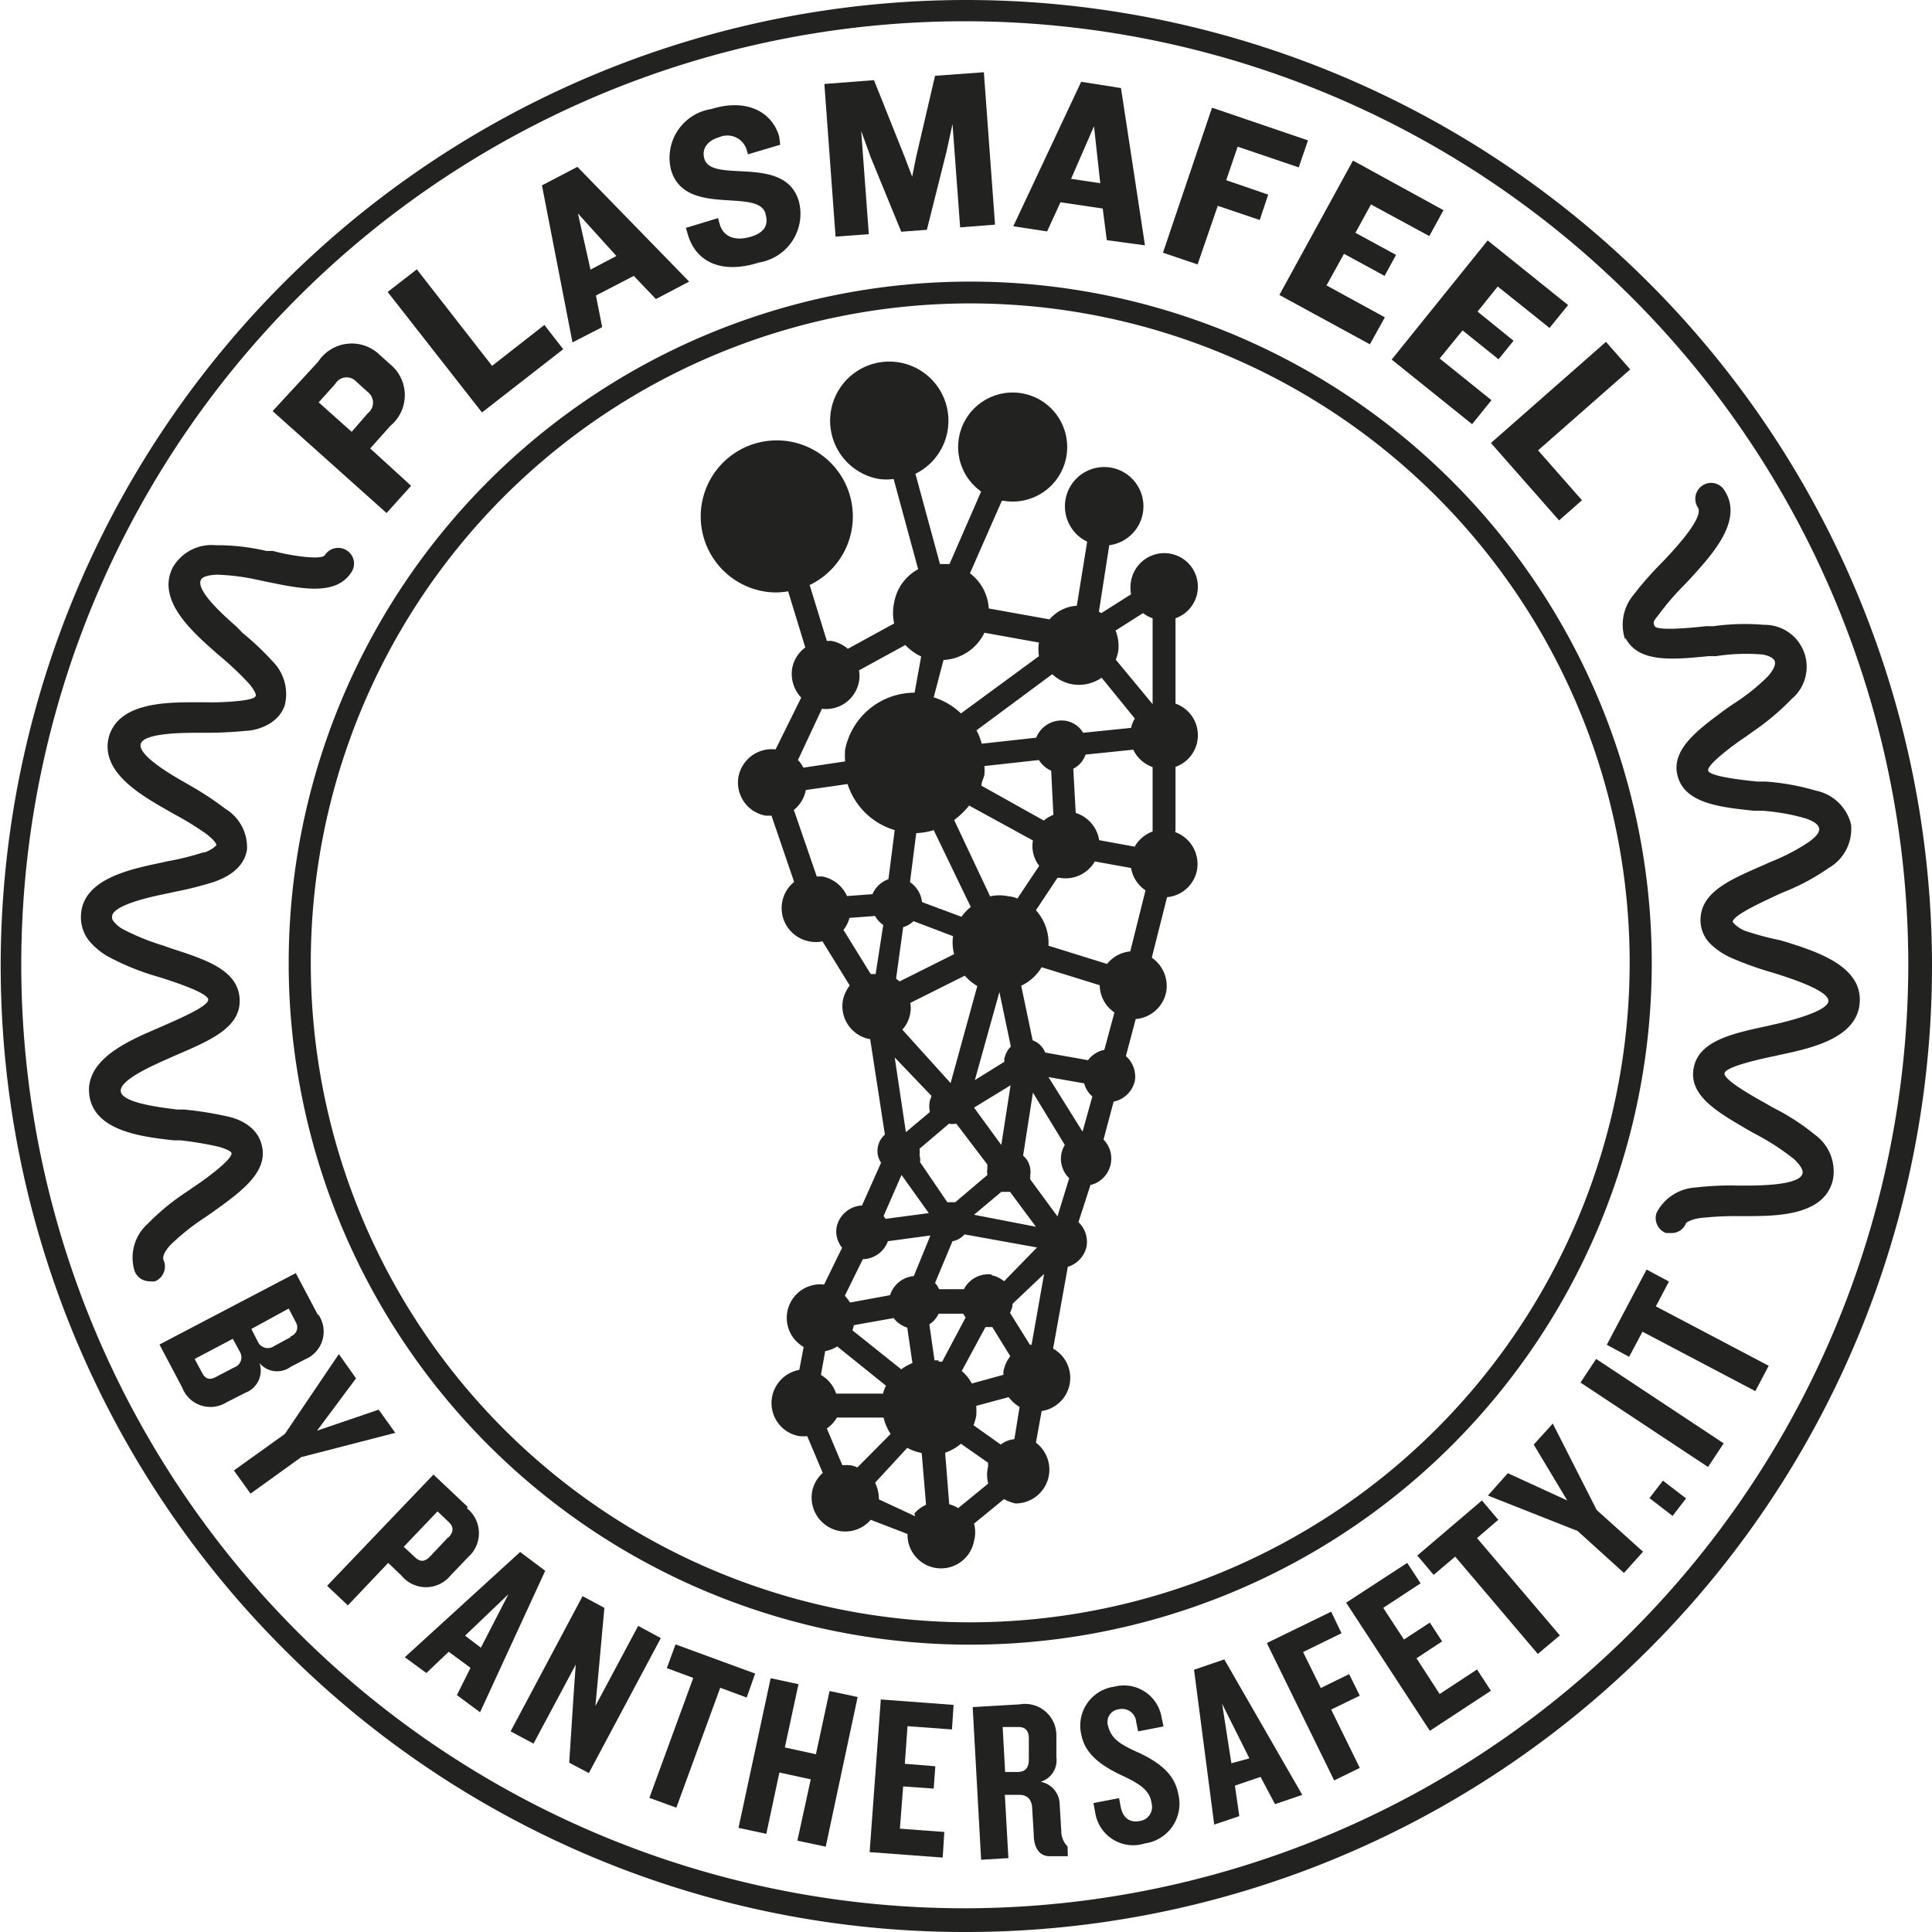 <svg viewBox="0 0 70.87 70.87" xmlns="http://www.w3.org/2000/svg" xmlns:xlink="http://www.w3.org/1999/xlink"><clipPath id="a"><path d="m0 0h70.87v70.87h-70.87z"/></clipPath><g clip-path="url(#a)" fill="#222221"><path d="m35.43 70a34.61 34.61 0 1 1 34.57-34.57 34.65 34.65 0 0 1 -34.57 34.57m35.44-34.6a35.44 35.44 0 0 0 -35.41-35.4h-.05a35.43 35.43 0 0 0 -25 60.49 35.22 35.22 0 0 0 25 10.38 35.44 35.44 0 0 0 35.46-35.41z"/><path d="m28.08 7.85c.11.37 0 .68-.56.84s-1 0-1.13-.5l-.05-.19-1.18.36.08.27c.31 1 1.25 1.43 2.6 1a1.81 1.81 0 0 0 1.46-2.26c-.52-1.72-3.18-.62-3.46-1.54-.11-.35.09-.67.55-.8a.74.74 0 0 1 1 .47l.05.16 1.18-.35-.04-.31c-.28-.94-1.24-1.39-2.49-1a1.81 1.81 0 0 0 -1.47 2.25c.52 1.72 3.17.63 3.46 1.58"/></g><path d="m20.66 12.81-.69-.89-1.92 1.5-2.76-3.54-1.07.83 3.46 4.42z" fill="#222221"/><path d="m21.66 9.89-.46-2.06 1.41 1.56zm-.48-3.77-1.3.68 1.12 5.76 1.09-.56-.23-1.16 1.39-.72.81.85 1.22-.64z" fill="#222221"/><g clip-path="url(#a)"><path d="m7.48 31.26a9.75 9.75 0 0 1 -1.32.33l-.27.06c-1.14.24-2.86.6-2.92 1.92a1.39 1.39 0 0 0 .29.93 2.55 2.55 0 0 0 .69.58 9.14 9.14 0 0 0 1.71.71l.27.08c.46.15 1.7.55 1.71.8s-1.18.75-1.63.95l-.25.11c-1.07.46-2.67 1.15-2.48 2.46s1.94 1.51 3.09 1.64h.25a12.53 12.53 0 0 1 1.38.23c.44.12.49.22.49.23.06.23-1 1-1.4 1.26l-.23.16a8.48 8.48 0 0 0 -1.44 1.18 1.66 1.66 0 0 0 -.48 1.74.58.58 0 0 0 .54.37.76.76 0 0 0 .21 0 .59.59 0 0 0 .31-.78c-.07-.16.13-.42.25-.55a8.46 8.46 0 0 1 1.25-1l.22-.15c1.11-.79 2.14-1.52 1.88-2.52-.19-.77-1-1-1.32-1.06a12.61 12.61 0 0 0 -1.53-.24h-.25c-.55-.07-2-.23-2.07-.66s1.28-1 1.79-1.23l.25-.11c1.22-.53 2.38-1 2.32-2.06s-1.24-1.44-2.51-1.85l-.28-.1a8.59 8.59 0 0 1 -1.48-.6 1.09 1.09 0 0 1 -.35-.29.23.23 0 0 1 -.06-.17c0-.43 1.45-.74 2-.85l.27-.06a13.13 13.13 0 0 0 1.47-.37c.27-.1 1.08-.39 1.21-1.18a1.65 1.65 0 0 0 -.79-1.5 11.54 11.54 0 0 0 -1.27-.84l-.19-.11c-.48-.27-1.74-1-1.65-1.42s1.58-.42 2.13-.42h.23a14.91 14.91 0 0 0 1.48-.07c.29 0 1.17-.17 1.44-.92a1.69 1.69 0 0 0 -.44-1.63 10.34 10.34 0 0 0 -1.11-1.05l-.2-.21c-.42-.37-1.52-1.33-1.32-1.73.07-.15.4-.18.58-.19a8.19 8.19 0 0 1 1.59.21l.24.05c1.31.27 2.55.52 3.11-.35a.57.57 0 0 0 -.17-.8.58.58 0 0 0 -.8.17c-.13.21-1.38 0-1.91-.15h-.24a7.88 7.88 0 0 0 -1.85-.21 1.64 1.64 0 0 0 -1.59.83c-.59 1.19.72 2.34 1.59 3.11l.2.17a11.85 11.85 0 0 1 1 .95c.24.28.28.43.26.47s-.06.11-.51.17a10 10 0 0 1 -1.41.06h-.22c-1.15 0-2.89 0-3.25 1.28-.32 1.29 1.2 2.14 2.2 2.71l.19.11a10.69 10.69 0 0 1 1.2.74c.36.28.36.4.36.4s-.11.15-.46.28" fill="#222221"/></g><path d="m49.88 62.2-.39-.79-1.04.51-.65-1.32 1.41-.69-.38-.79-2.36 1.15 2.47 5.04.94-.46-1.05-2.14z" fill="#222221"/><path d="m45.17 64.68-.34-2.18 1 2zm-.26-3.81-1.11.38.74 5.68.92-.31-.16-1.12.94-.32.53 1 1-.34z" fill="#222221"/><g clip-path="url(#a)"><path d="m41.76 64.29c-.7-.32-1-.51-1.12-1a.47.47 0 0 1 .4-.59.52.52 0 0 1 .64.48l.07.33.93-.18-.07-.33a1.4 1.4 0 0 0 -1.73-1.13 1.44 1.44 0 0 0 -1.21 1.78c.15.77.87 1.19 1.51 1.49s1 .54 1.06 1a.52.52 0 0 1 -.44.66c-.37.07-.61-.12-.69-.52l-.06-.32-.94.18.07.38a1.41 1.41 0 0 0 1.82 1.1 1.47 1.47 0 0 0 1.22-1.82c-.14-.74-.7-1.15-1.45-1.51" fill="#222221"/></g><g fill="#222221"><path d="m57.19 19.09.84-.74-1.61-1.83 3.38-2.97-.89-1.01-4.22 3.71z"/><path d="m50.25 12.63.55-.99-2.14-1.17.64-1.16 1.49.81.42-.77-1.49-.81.57-1.04 2.14 1.16.52-.95-3.32-1.82-2.7 4.93z"/><path d="m54 15.56.71-.88-1.9-1.53.84-1.03 1.32 1.06.55-.68-1.32-1.07.74-.92 1.9 1.52.68-.84-2.95-2.37-3.52 4.37z"/><path d="m44.67 7.55 1.54.52.31-.93-1.54-.53.42-1.23 2.24.76.34-.99-3.52-1.2-1.8 5.32 1.27.43z"/><g clip-path="url(#a)"><path d="m59.62 23.39c.47.93 1.72.81 3.05.68h.27a7.19 7.19 0 0 1 1.59-.07c.19 0 .51.09.57.25s-.11.4-.25.56a7.46 7.46 0 0 1 -1.25 1l-.25.17c-1 .74-2.08 1.49-1.81 2.49s1.55 1.14 2.8 1.27h.31a7.71 7.71 0 0 1 1.58.28c.21.07.47.19.5.37s-.22.38-.37.49a7.29 7.29 0 0 1 -1.42.74l-.22.1c-1.23.54-2.39 1-2.34 2.1a1.22 1.22 0 0 0 .39.83 2.66 2.66 0 0 0 .7.47 12.1 12.1 0 0 0 1.49.54l.2.06c.53.17 1.93.62 1.91 1s-1.46.74-2 .86l-.26.06c-1.3.28-2.53.55-2.69 1.58s1 1.64 2.11 2.29l.24.13a8.88 8.88 0 0 1 1.34.88c.16.15.35.37.31.53-.11.43-1.57.44-2.13.44h-.22a11 11 0 0 0 -1.57.07 1.72 1.72 0 0 0 -1.43.92.59.59 0 0 0 .34.75h.2a.56.56 0 0 0 .54-.37s.15-.13.52-.18a11.63 11.63 0 0 1 1.41-.07h.22c1.15 0 2.9 0 3.23-1.31a1.66 1.66 0 0 0 -.66-1.68 8.32 8.32 0 0 0 -1.55-1l-.24-.14c-.47-.26-1.56-.87-1.52-1.11s1.26-.51 1.78-.62l.27-.06c1.13-.24 2.84-.61 2.91-1.94s-1.61-1.85-2.71-2.2l-.21-.06a10.6 10.6 0 0 1 -1.3-.35 1.24 1.24 0 0 1 -.38-.25l-.06-.07c0-.25 1.15-.76 1.65-1l.23-.1a8.07 8.07 0 0 0 1.64-.88 1.65 1.65 0 0 0 .82-1.6 1.67 1.67 0 0 0 -1.3-1.24 8.62 8.62 0 0 0 -1.83-.33h-.3c-.48-.05-1.75-.18-1.81-.4-.06-.22 1-1 1.37-1.24l.25-.18a9 9 0 0 0 1.43-1.2 1.54 1.54 0 0 0 -1-2.73 8.36 8.36 0 0 0 -1.86.05h-.27c-.53.06-1.78.18-1.88 0s0-.22.21-.51a9.94 9.94 0 0 1 .87-1l.21-.22c.78-.86 2-2.15 1.26-3.26a.57.57 0 0 0 -.8-.17.58.58 0 0 0 -.17.8c.23.36-.77 1.44-1.14 1.84l-.21.22a12 12 0 0 0 -1 1.14 1.71 1.71 0 0 0 -.31 1.67"/><path d="m35.59 59.51a24.19 24.19 0 1 1 24.19-24.18 24.21 24.21 0 0 1 -24.19 24.18m25-24.18a25 25 0 1 0 -25 25 25 25 0 0 0 25-25"/></g><path d="m31.87 8.59-.28-3.79.35.97 1.12 2.73.94-.07.72-2.87.22-1.01.28 3.79 1.28-.1-.41-5.59-1.79.13-.69 2.96-.15.74-.27-.71-1.13-2.83-1.82.14.41 5.6z"/><path d="m39.29 6.56.84-1.93.23 2.09zm1.83-3.33-1.46-.23-2.49 5.3 1.24.19.49-1.07 1.55.23.15 1.16 1.4.19z"/><path d="m56.96 52.22-.7.77 1.23 2.05-2.18-1-.73.82 3.29 1.3 1.7 1.54.7-.78-1.7-1.53z"/><path d="m31.9 67.94 2.68.2.06-.94-1.63-.12.12-1.55 1.12.08.06-.82-1.12-.09.1-1.38 1.63.12.06-.9-2.67-.2z"/><path d="m27.7 61.39-2.92-1.07-.32.87.97.36-1.61 4.4.99.36 1.61-4.4.97.36z"/><path d="m29.93 64.35-1.14-.25.5-2.32-1.02-.22-1.18 5.49 1.02.22.48-2.25 1.15.25-.49 2.25 1.04.22 1.17-5.49-1.03-.22z"/><path d="m60.79 54.42h.81v1.07h-.81z" transform="matrix(.609 -.793 .793 .609 -19.67 70.02)"/><path d="m17.64 60.44-.58-.44 1.59-1.52zm1.44-3.51-4.23 3.86.79.58.82-.78.8.59-.5 1 .85.63 2.39-5.19z"/><path d="m13.89 51.71-2.26.77 1.43-1.92-.63-.89-1.98 2.93-1.87 1.34.61.85 1.86-1.34 3.45-.89z"/><path d="m23.41 59.64-1.57 2.94.09-.96.24-2.64-.8-.43-2.64 4.96.84.45 1.55-2.9-.07.97-.17 2.63.72.38 2.64-4.95z"/><path d="m52.81 62.14-.85-1.31.94-.62-.45-.69-.95.62-.76-1.16 1.37-.9-.49-.75-2.24 1.46 3.07 4.7 2.24-1.47-.51-.78z"/><path d="m60.09 49.06h1.04v5.61h-1.04z" transform="matrix(.552 -.834 .834 .552 -16.11 73.75)"/><path d="m54.96 55.75-.6-.71-2.37 2.02.6.71.79-.67 3.03 3.57.81-.68-3.04-3.57z"/><path d="m61.22 47.01-.82-.44-1.46 2.76.82.44.49-.92 4.14 2.18.49-.93-4.14-2.18z"/><g clip-path="url(#a)"><path d="m16.44 56.39-.65.69c-.19.21-.37.23-.56.05l-.42-.39 1.24-1.3.41.39c.19.18.18.36 0 .56m.7-1.11-1.26-1.19-3.9 4.08.76.72 1.48-1.56.49.47a1.16 1.16 0 0 0 1.79 0l.65-.68a1.17 1.17 0 0 0 -.05-1.8"/><path d="m10.66 49.05-.61.33a.4.4 0 0 1 -.59-.16l-.24-.47 1.37-.75.26.5a.35.35 0 0 1 -.19.52m-2.07 1.14-.65.34c-.23.13-.4.1-.52-.13l-.28-.52 1.4-.74.26.48a.39.39 0 0 1 -.21.57m3.08-1.91-.82-1.55-5 2.62.83 1.57a1.11 1.11 0 0 0 1.63.55l.69-.35a.87.87 0 0 0 .52-1.09.84.84 0 0 0 1.14.14l.54-.28a1.1 1.1 0 0 0 .47-1.65"/><path d="m12.9 15.84-1.21-1.08.61-.68a.48.48 0 0 1 .77-.08l.42.38a.49.49 0 0 1 0 .78zm.68.61.74-.83a1.46 1.46 0 0 0 0-2.25l-.41-.37a1.47 1.47 0 0 0 -2.24.27l-1.67 1.81 4.18 3.74.9-1z"/><path d="m37.4 65h-.53l-.09-1.65h.57c.26 0 .38.13.39.39v.79c0 .31-.12.46-.39.47m1.81 2.73a.79.79 0 0 1 -.23-.56l-.06-1a.85.85 0 0 0 -.7-.81.82.82 0 0 0 .58-.9v-.8a1.15 1.15 0 0 0 -1.35-1.14l-1.72.1.31 5.6 1-.06-.13-2.32h.54c.3 0 .44.19.46.45l.06 1c0 .49.21.82.62.8h.63z"/><path d="m41.64 31.06-1.32-.24a1.25 1.25 0 0 0 -.86-1l-.09-1.62a.92.92 0 0 0 .45-.52l1.75-.18a1.25 1.25 0 0 0 .71.64v2.36a1.28 1.28 0 0 0 -.65.54m-.17 3.86a1.23 1.23 0 0 0 -.85.46l-2.15-.67a1.79 1.79 0 0 0 -.46-1.3l.79-1.19h.08a1.24 1.24 0 0 0 1.29-.6l1.33.24a1.23 1.23 0 0 0 .53.82zm-.95 3.61a1 1 0 0 0 -.6.38l-1.57-.28a.79.79 0 0 0 -.46-.45l-.42-2a1.76 1.76 0 0 0 .75-.68l2.13.66a1.23 1.23 0 0 0 .54 1zm-.8 3-1.25-2 1.31.23a.94.94 0 0 0 .3.48zm-.92 3.11-1-1.36s0-.09 0-.14a.79.79 0 0 0 -.26-.73l.36-2.31 1.17 1.92a1 1 0 0 0 -.13.34 1 1 0 0 0 .29.88zm-.95 4.71h-.06l-.73-1.17a1.14 1.14 0 0 0 .09-.26s0 0 0-.07l1.16-1.1zm-.63 3.46a1 1 0 0 0 -.5.2l-1-.71a1.91 1.91 0 0 0 .1-.34 2.4 2.4 0 0 0 0-.37l1.19-.32a1.38 1.38 0 0 0 .4.36zm-2.06 2.53a1.22 1.22 0 0 0 -.33-.14l-.15-1.89a1.86 1.86 0 0 0 .58-.33l1 .7a.27.27 0 0 0 0 .12 1.26 1.26 0 0 0 0 .64zm-.72-5.42h-.15l-.19-1.32a.92.92 0 0 0 .34-.39h.9l.09.14-.86 1.62h-.13m-.86 5.67-1.33-.62a1.37 1.37 0 0 0 -.14-.61l1.18-1.28a1.86 1.86 0 0 0 .53.19l.16 1.9a1.21 1.21 0 0 0 -.43.32m-2.09-1.69a.79.79 0 0 0 -.26-.08 1.46 1.46 0 0 0 -.29 0l-.57-1.35a1.29 1.29 0 0 0 .37-.4h1.71a1.89 1.89 0 0 0 .26.6zm-1.33-3.43.15-.84a1.12 1.12 0 0 0 .44-.17l1.79 1.44a1.45 1.45 0 0 0 -.11.29h-1.72a1.23 1.23 0 0 0 -.55-.68m3.35-.44a1.81 1.81 0 0 0 -.41.23l-1.79-1.43a1.05 1.05 0 0 0 .05-.19l1.46-.26a1 1 0 0 0 .5.35zm-1.82-3.81a1 1 0 0 0 .92-.66l1.56-.21-.61 1.49a1 1 0 0 0 -.87.7l-1.47.27a1.5 1.5 0 0 0 -.19-.25zm1.42-3.09 1 1.4-1.59.21a.36.36 0 0 0 -.07-.1zm-1.07-10.3-.93.07a1.25 1.25 0 0 0 -.91-.72h-.2l-.84-2.44a1.22 1.22 0 0 0 .44-.73l1.53-.22a2.59 2.59 0 0 0 1.73 1.69l-.23 1.8a1 1 0 0 0 -.59.56m.12 2.92h-.18l-1-1.62a1.14 1.14 0 0 0 .22-.44l.94-.07a.94.94 0 0 0 .3.33zm-1.97-9.73a1.23 1.23 0 0 0 1.36-1 1.14 1.14 0 0 0 0-.41l1.7-.93a1.88 1.88 0 0 0 .58.42l-.24 1.33a2.6 2.6 0 0 0 -2.55 2.09 3.11 3.11 0 0 0 0 .43l-1.53.23a1.1 1.1 0 0 0 -.2-.28zm5.46 7.27a1.67 1.67 0 0 0 -.34.36l-1.45-.54a1 1 0 0 0 -.44-.73l.23-1.8a2.32 2.32 0 0 0 .64-.11zm-1-9.06a1.76 1.76 0 0 0 1.5-1l2 .36a1.67 1.67 0 0 0 0 .5l-2.86 2.1a2.51 2.51 0 0 0 -1-.59zm1.39 4.61c0-.13.08-.26.11-.4a1.73 1.73 0 0 0 0-.32l2-.22a1 1 0 0 0 .45.39l.08 1.62a1.25 1.25 0 0 0 -.35.21zm1 4.06a1.56 1.56 0 0 0 -.68 0l-1.32-2.8a3.06 3.06 0 0 0 .55-.53l2.34 1.28a1.18 1.18 0 0 0 .23.93l-.8 1.2a1 1 0 0 0 -.29-.08m-1.3 11.68 1-.84h.11.21l.95 1.28zm-2-2.17a1 1 0 0 0 0-.25l1.08-.92a.82.82 0 0 0 .27 0l1.14 1.5a.7.7 0 0 0 0 .14.65.65 0 0 0 0 .24l-1.18 1h-.1-.19l-1-1.47a.84.84 0 0 0 0-.17m.42-2.26-.06.18a.94.94 0 0 0 0 .41l-.88.74-.41-2.74zm.7-.47-1.77-1.96a1.17 1.17 0 0 0 .29-.6 1 1 0 0 0 0-.38l2-1a1.87 1.87 0 0 0 .46.38zm2.2.08-.34 2.19-1-1.37zm-.23-1s0 .09 0 .14l-1.08.67.9-3.23.42 2a.83.83 0 0 0 -.23.42m-1.85-3.81-2 1-.13-.1.26-1.89a.91.91 0 0 0 .38-.22l1.45.55a1.67 1.67 0 0 0 .04.66m2.06 14.75a1.26 1.26 0 0 0 -.25.55.57.57 0 0 0 0 .13l-1.16.32a1.67 1.67 0 0 0 -.37-.46l.87-1.61h.25zm-.7-3a1 1 0 0 0 -1 .54h-.91a1.14 1.14 0 0 0 -.15-.23l.64-1.53a.75.75 0 0 0 .44-.25l2.66.48a.11.11 0 0 1 0 0l-1.21 1.24a1 1 0 0 0 -.45-.22m2.22-22.05a1.42 1.42 0 0 0 .73.37 1.46 1.46 0 0 0 1.08-.24l1.22 1.5a1 1 0 0 0 -.14.34l-1.76.18a.91.91 0 0 0 -.64-.44 1 1 0 0 0 -1.08.62l-2 .22a2.08 2.08 0 0 0 -.19-.49zm3.33-2.24a1.19 1.19 0 0 0 .35.19v3.15l-1.35-1.63a2 2 0 0 0 .08-.26 1.47 1.47 0 0 0 -.09-.81zm1.19 8v-2.36a1.23 1.23 0 0 0 0-2.32v-3.13a1.23 1.23 0 0 0 -.19-2.37 1.24 1.24 0 0 0 -1.44 1 1.34 1.34 0 0 0 0 .49l-1.09.69-.09-.05.38-2.44a1.44 1.44 0 1 0 -.81-.13l-.38 2.35a1.43 1.43 0 0 0 -1 .5l-2.23-.4a1.74 1.74 0 0 0 -.69-1.29l1.17-2.66h.06a2 2 0 1 0 -.82-.34l-1.16 2.66h-.35l-.9-3.31a2.17 2.17 0 1 0 -1.34.19 2 2 0 0 0 .54 0l.9 3.31a1.73 1.73 0 0 0 -.88 1.22 1.8 1.8 0 0 0 0 .77l-1.7.93a1.3 1.3 0 0 0 -.6-.29h-.17l-.63-2.05a2.79 2.79 0 1 0 -1.7.23 2.53 2.53 0 0 0 .91 0l.63 2.06a1.23 1.23 0 0 0 -.48.76 1.27 1.27 0 0 0 .33 1.08l-.94 1.9a1.24 1.24 0 0 0 -1.36 1 1.23 1.23 0 0 0 1 1.43h.21l.83 2.43a1.24 1.24 0 0 0 .55 2.18 1.15 1.15 0 0 0 .49 0l1 1.62a1.34 1.34 0 0 0 -.25.54 1.23 1.23 0 0 0 1 1.43l.54 3.5a.79.79 0 0 0 -.26.46.76.76 0 0 0 .12.57l-.7 1.57a1 1 0 0 0 -.93.79.94.94 0 0 0 .2.76l-.66 1.35a1.23 1.23 0 0 0 -.75 2.29l-.16.84a1.24 1.24 0 0 0 -1 1 1.23 1.23 0 0 0 1 1.43 1.46 1.46 0 0 0 .29 0l.57 1.35a1.23 1.23 0 0 0 -.39.69 1.25 1.25 0 0 0 1 1.44 1.23 1.23 0 0 0 1.15-.41l1.35.52a1.23 1.23 0 0 0 2.44.25 1.21 1.21 0 0 0 0-.63l1.1-.9a1.52 1.52 0 0 0 .42.16 1.24 1.24 0 0 0 .75-2.23l.21-1.16a1.23 1.23 0 0 0 .42-2.29l.54-3a1 1 0 0 0 .69-.76 1 1 0 0 0 -.3-.88l.44-1.36a1 1 0 0 0 .48-1.67l.37-1.39a1 1 0 0 0 .78-.77 1 1 0 0 0 -.33-.9l.36-1.36a1.24 1.24 0 0 0 1.12-1 1.26 1.26 0 0 0 -.53-1.25l.56-2.22a1.23 1.23 0 0 0 1.1-1 1.25 1.25 0 0 0 -.81-1.39"/></g></g></svg>